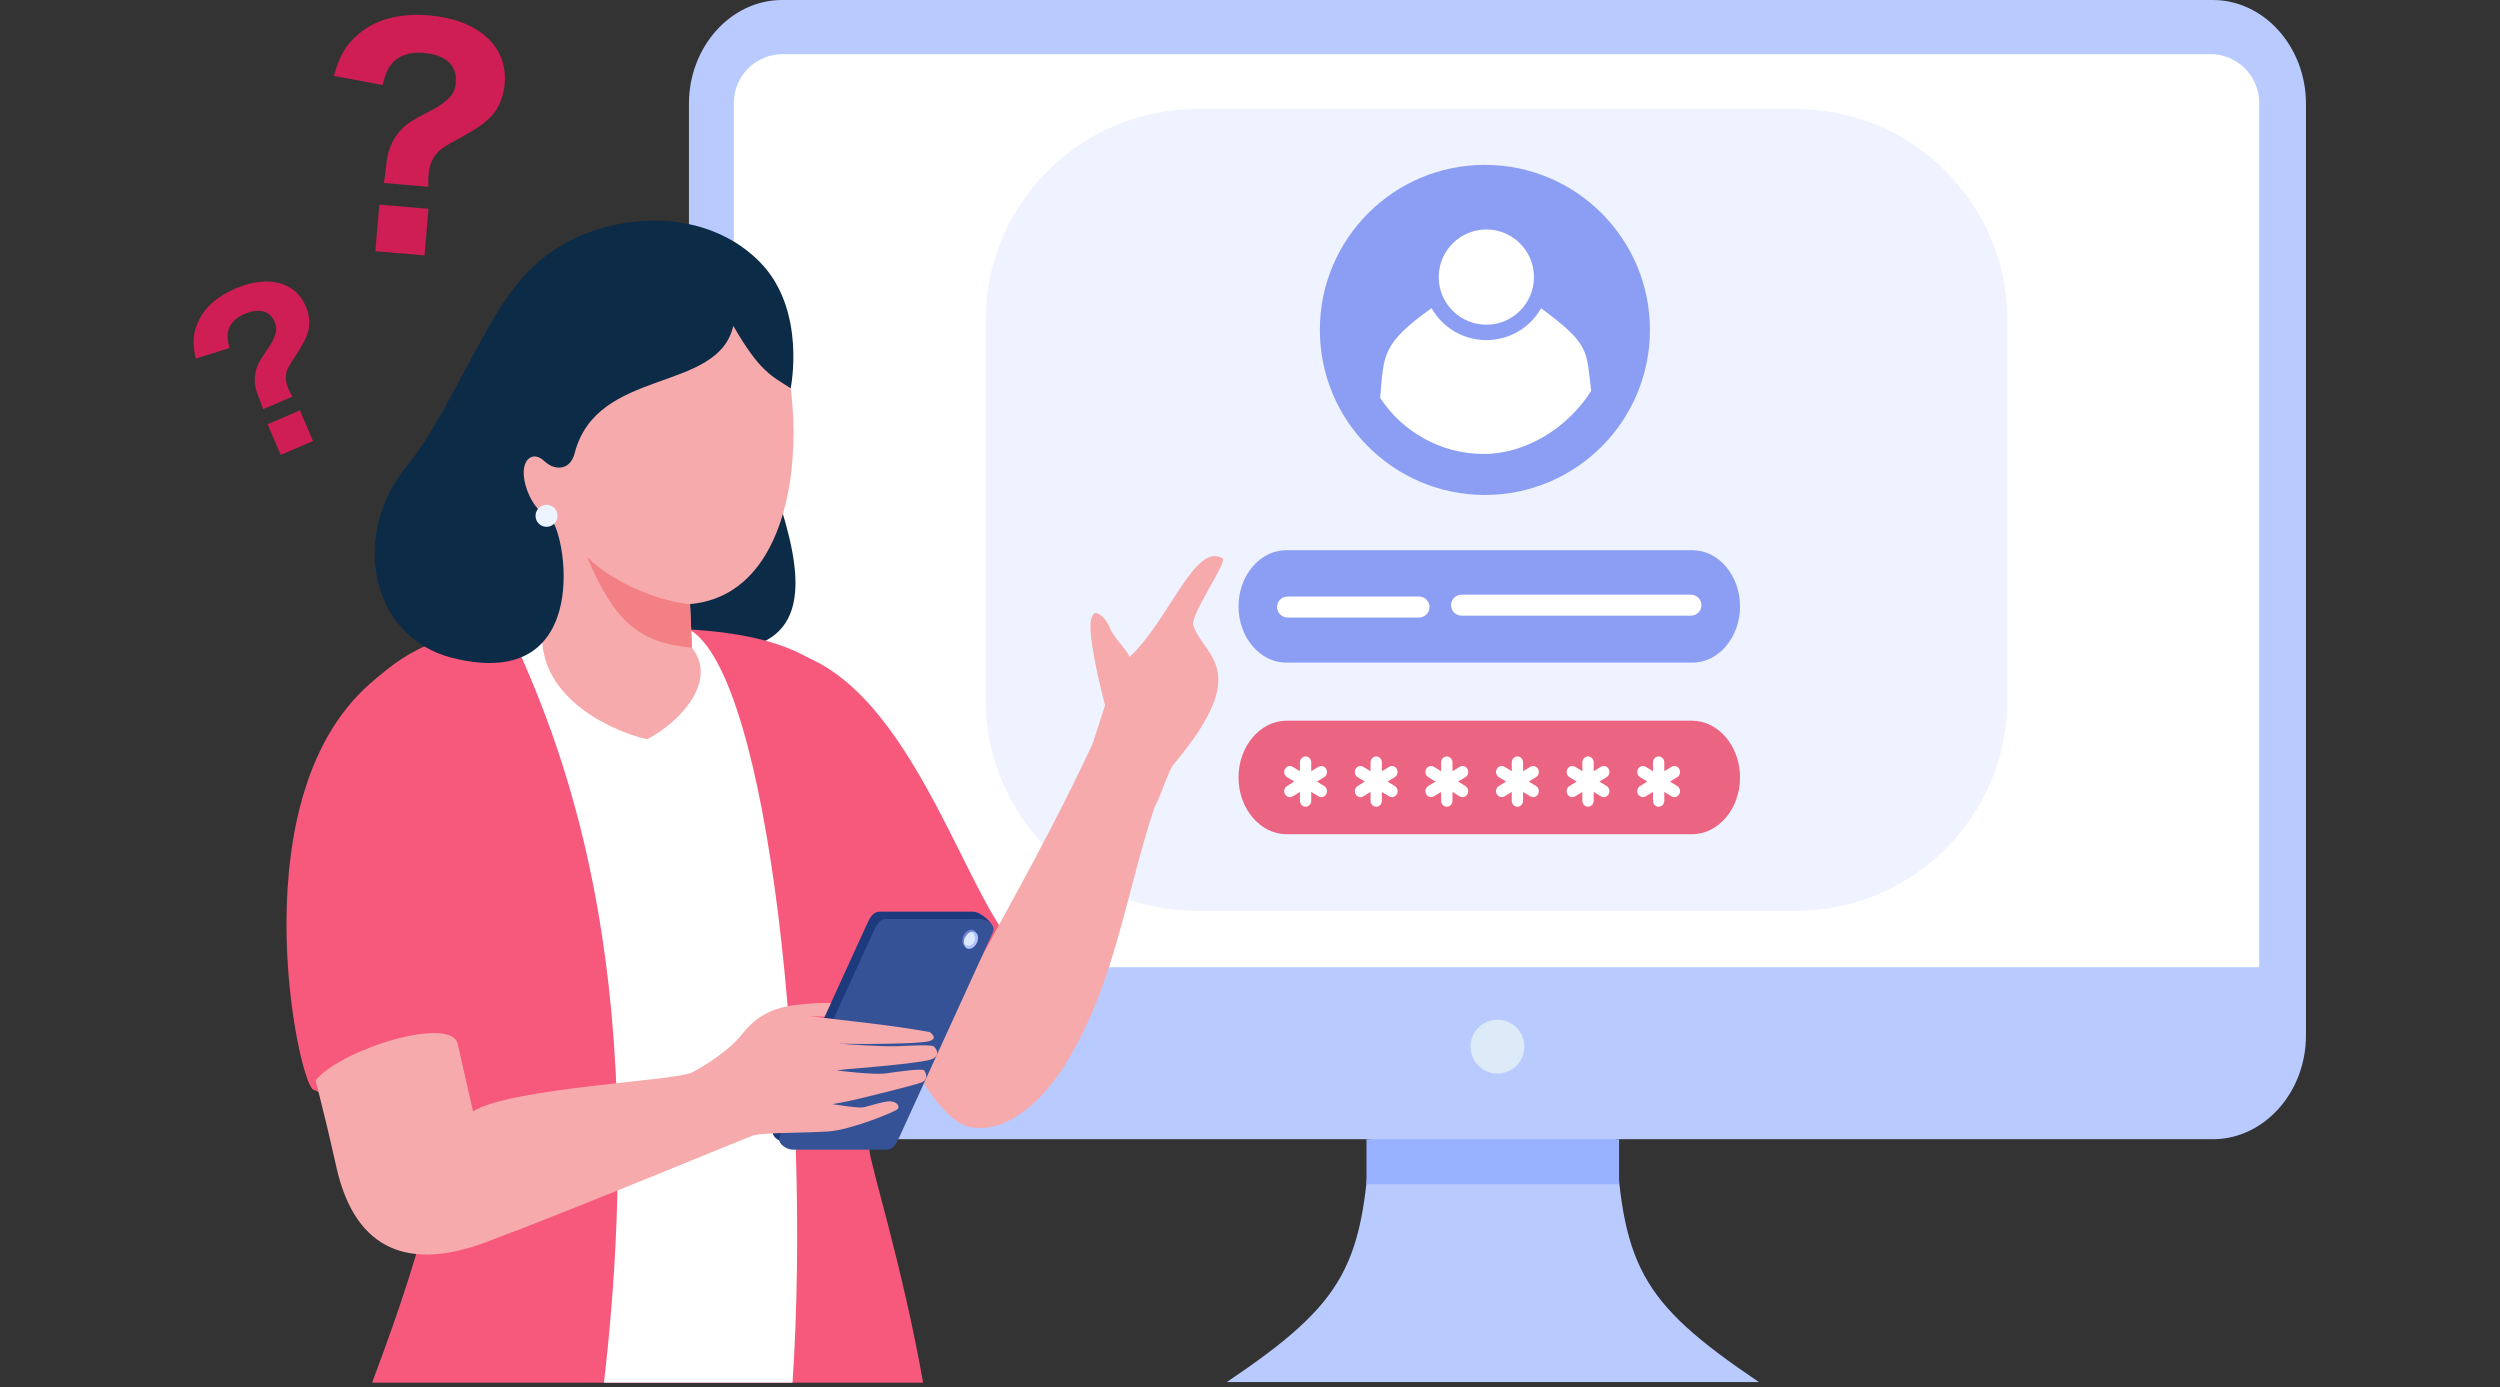 <?xml version="1.0" encoding="utf-8"?>
<svg xmlns="http://www.w3.org/2000/svg" width="155" height="86" viewBox="0 0 155 86" fill="none">
<rect x="0" y="0" width="155" height="86" fill="#333333" stroke="none"/>
<path fill-rule="evenodd" clip-rule="evenodd" d="M84.985 69.636C84.579 78.443 83.505 80.67 76.064 85.688H109.053C101.611 80.67 100.537 78.443 100.131 69.636L92.558 68.921L84.985 69.636Z" fill="#B9CAFF"/>
<path fill-rule="evenodd" clip-rule="evenodd" d="M48.495 0H137.189C140.368 0 142.97 2.896 142.97 6.435V63.377V64.197C142.97 67.736 140.368 70.632 137.189 70.632H48.494C45.315 70.632 42.714 67.736 42.714 64.197V6.435C42.714 2.896 45.315 0 48.495 0Z" fill="#B9CAFF"/>
<path d="M45.569 59.967H140.001C140.04 59.967 140.072 59.932 140.072 59.889V6.383C140.072 4.711 138.717 3.356 137.045 3.356H48.525C46.853 3.356 45.498 4.711 45.498 6.383V59.889C45.498 59.932 45.53 59.967 45.569 59.967Z" fill="white"/>
<path fill-rule="evenodd" clip-rule="evenodd" d="M74.176 6.765H111.395C118.579 6.765 124.457 12.643 124.457 19.827V43.408C124.457 50.592 118.579 56.47 111.395 56.47H74.176C66.992 56.47 61.114 50.592 61.114 43.408V19.827C61.114 12.643 66.992 6.765 74.176 6.765Z" fill="#EFF3FF"/>
<path d="M100.382 70.632H84.723V73.423H100.382V70.632Z" fill="#98B2FF"/>
<path fill-rule="evenodd" clip-rule="evenodd" d="M92.841 63.221C93.763 63.221 94.51 63.968 94.51 64.89C94.51 65.812 93.763 66.559 92.841 66.559C91.919 66.559 91.172 65.812 91.172 64.89C91.172 63.968 91.919 63.221 92.841 63.221Z" fill="#DDEAF8"/>
<path fill-rule="evenodd" clip-rule="evenodd" d="M92.064 10.222C97.715 10.222 102.296 14.803 102.296 20.454C102.296 26.105 97.715 30.687 92.064 30.687C86.412 30.687 81.831 26.105 81.831 20.454C81.831 14.803 86.412 10.222 92.064 10.222Z" fill="#8C9EF3"/>
<path fill-rule="evenodd" clip-rule="evenodd" d="M98.653 24.238C97.223 26.494 94.645 28.145 91.991 28.145C89.336 28.145 86.938 26.767 85.568 24.665C85.81 22.005 85.643 21.325 88.755 19.108C89.427 20.29 90.697 21.087 92.154 21.087C93.61 21.087 94.877 20.292 95.55 19.112C98.611 21.375 98.337 21.723 98.653 24.238" fill="white"/>
<path fill-rule="evenodd" clip-rule="evenodd" d="M92.154 14.227C93.784 14.227 95.106 15.549 95.106 17.18C95.106 18.811 93.784 20.132 92.154 20.132C90.523 20.132 89.201 18.811 89.201 17.18C89.201 15.549 90.523 14.227 92.154 14.227Z" fill="white"/>
<path fill-rule="evenodd" clip-rule="evenodd" d="M79.772 44.683H104.9C106.541 44.683 107.883 46.267 107.883 48.203C107.883 50.138 106.541 51.722 104.9 51.722H79.772C78.131 51.722 76.789 50.138 76.789 48.203C76.789 46.267 78.131 44.683 79.772 44.683Z" fill="#EB6481"/>
<path fill-rule="evenodd" clip-rule="evenodd" d="M79.743 34.113H104.93C106.554 34.113 107.883 35.681 107.883 37.597C107.883 39.514 106.554 41.082 104.93 41.082H79.743C78.118 41.082 76.789 39.514 76.789 37.597C76.789 35.681 78.118 34.113 79.743 34.113Z" fill="#8C9EF3"/>
<path fill-rule="evenodd" clip-rule="evenodd" d="M85.325 46.898C85.518 46.898 85.676 47.065 85.676 47.269V47.816L86.125 47.542C86.292 47.44 86.508 47.502 86.605 47.678C86.701 47.855 86.643 48.083 86.476 48.184L86.027 48.458L86.476 48.732C86.643 48.834 86.701 49.062 86.605 49.238C86.508 49.415 86.292 49.476 86.125 49.374L85.676 49.1V49.648C85.676 49.852 85.518 50.018 85.325 50.018C85.132 50.018 84.974 49.852 84.974 49.648V49.1L84.525 49.374C84.357 49.476 84.141 49.415 84.045 49.238C83.948 49.062 84.006 48.834 84.173 48.732L84.623 48.458L84.173 48.184C84.006 48.083 83.948 47.855 84.045 47.678C84.141 47.502 84.357 47.44 84.525 47.542L84.974 47.816V47.269C84.974 47.065 85.132 46.898 85.325 46.898ZM89.703 46.898C89.896 46.898 90.054 47.065 90.054 47.269V47.816L90.503 47.542C90.67 47.44 90.886 47.502 90.983 47.678C91.079 47.855 91.021 48.083 90.854 48.184L90.405 48.458L90.854 48.732C91.021 48.834 91.079 49.062 90.983 49.238C90.886 49.415 90.67 49.476 90.503 49.374L90.054 49.1V49.648C90.054 49.852 89.896 50.018 89.703 50.018C89.509 50.018 89.351 49.852 89.351 49.648V49.1L88.902 49.374C88.735 49.476 88.519 49.415 88.422 49.238C88.326 49.062 88.384 48.834 88.551 48.732L89 48.458L88.551 48.184C88.384 48.083 88.326 47.855 88.422 47.678H88.422C88.519 47.502 88.735 47.44 88.902 47.542L89.352 47.816V47.269C89.352 47.065 89.509 46.898 89.703 46.898ZM94.08 46.898C94.273 46.898 94.431 47.065 94.431 47.269V47.816L94.881 47.542C95.048 47.44 95.264 47.502 95.36 47.678C95.457 47.855 95.399 48.083 95.232 48.184L94.783 48.458L95.232 48.732C95.399 48.834 95.457 49.062 95.36 49.238C95.264 49.415 95.048 49.476 94.881 49.374L94.431 49.1V49.648C94.431 49.852 94.273 50.018 94.08 50.018C93.887 50.018 93.729 49.852 93.729 49.648V49.1L93.28 49.374C93.113 49.476 92.897 49.415 92.8 49.238C92.704 49.062 92.762 48.834 92.929 48.732L93.378 48.458L92.929 48.184C92.762 48.083 92.704 47.855 92.8 47.678H92.8C92.897 47.502 93.113 47.44 93.28 47.542L93.729 47.816V47.269C93.729 47.065 93.887 46.898 94.08 46.898ZM98.458 46.898C98.651 46.898 98.809 47.065 98.809 47.269V47.816L99.258 47.542C99.426 47.44 99.641 47.502 99.738 47.678C99.835 47.855 99.777 48.083 99.61 48.184L99.16 48.458L99.61 48.732C99.777 48.834 99.835 49.062 99.738 49.238C99.641 49.415 99.426 49.476 99.258 49.374L98.809 49.1V49.648C98.809 49.852 98.651 50.018 98.458 50.018C98.265 50.018 98.107 49.852 98.107 49.648V49.1L97.658 49.374C97.49 49.476 97.275 49.415 97.178 49.238C97.082 49.062 97.139 48.834 97.307 48.732L97.756 48.458L97.307 48.184C97.139 48.083 97.082 47.855 97.178 47.678H97.178C97.275 47.502 97.491 47.44 97.658 47.542L98.107 47.816V47.269C98.107 47.065 98.265 46.898 98.458 46.898ZM102.836 46.898C103.029 46.898 103.187 47.065 103.187 47.269V47.816L103.636 47.542C103.803 47.44 104.019 47.502 104.116 47.678C104.213 47.855 104.155 48.083 103.987 48.184L103.538 48.458L103.987 48.732C104.155 48.834 104.213 49.062 104.116 49.238C104.019 49.415 103.804 49.476 103.636 49.374L103.187 49.1V49.648C103.187 49.852 103.029 50.018 102.836 50.018C102.643 50.018 102.485 49.852 102.485 49.648V49.1L102.036 49.374C101.868 49.476 101.652 49.415 101.556 49.238C101.459 49.062 101.517 48.834 101.684 48.732L102.133 48.458L101.684 48.184C101.517 48.083 101.459 47.855 101.556 47.678H101.556C101.652 47.502 101.868 47.44 102.036 47.542L102.485 47.816V47.269C102.485 47.065 102.643 46.898 102.836 46.898ZM80.947 46.898C81.14 46.898 81.298 47.065 81.298 47.269V47.816L81.747 47.542C81.915 47.44 82.13 47.502 82.227 47.678C82.324 47.855 82.266 48.083 82.099 48.184L81.649 48.458L82.099 48.732C82.266 48.834 82.324 49.062 82.227 49.238C82.13 49.415 81.915 49.476 81.747 49.374L81.298 49.1V49.648C81.298 49.852 81.14 50.018 80.947 50.018C80.754 50.018 80.596 49.852 80.596 49.648V49.1L80.147 49.374C79.979 49.476 79.764 49.415 79.667 49.238C79.57 49.062 79.628 48.834 79.796 48.732L80.245 48.458L79.796 48.184C79.628 48.083 79.57 47.855 79.667 47.678H79.667C79.764 47.502 79.979 47.44 80.147 47.542L80.596 47.816V47.269C80.596 47.065 80.754 46.898 80.947 46.898Z" fill="white"/>
<path fill-rule="evenodd" clip-rule="evenodd" d="M90.615 36.871H104.84C105.198 36.871 105.49 37.164 105.49 37.522V37.522C105.49 37.879 105.198 38.172 104.84 38.172H90.615C90.257 38.172 89.965 37.879 89.965 37.522V37.522C89.965 37.164 90.257 36.871 90.615 36.871Z" fill="white"/>
<path fill-rule="evenodd" clip-rule="evenodd" d="M79.828 36.985H87.98C88.338 36.985 88.63 37.277 88.63 37.635V37.635C88.63 37.993 88.338 38.285 87.98 38.285H79.828C79.47 38.285 79.178 37.992 79.178 37.635V37.635C79.178 37.277 79.47 36.985 79.828 36.985Z" fill="white"/>
<path fill-rule="evenodd" clip-rule="evenodd" d="M55.718 64.335C55.718 64.335 58.247 69.936 60.399 69.903C62.552 69.871 64.295 64.438 64.295 64.438L64.91 60.61L60.536 57.911L55.718 64.335Z" fill="#F7AAAC"/>
<path fill-rule="evenodd" clip-rule="evenodd" d="M48.506 53.006C50.248 56.389 51.593 65.132 56.887 68.031C57.046 67.297 57.528 67.107 57.889 64.338C58.25 61.57 63.614 59.247 63.614 59.247L63.615 59.247C60.167 57.184 56.842 42.222 48.795 40.347C47.782 39.769 45.544 49.056 48.506 53.006Z" fill="#F6597B"/>
<path fill-rule="evenodd" clip-rule="evenodd" d="M68.511 43.73C68.27 42.814 67.362 39.171 67.67 38.328C67.826 37.897 67.961 37.991 68.181 38.102C68.374 38.202 68.682 38.578 68.793 38.885C69.026 39.528 69.946 40.362 70.022 40.734C72.438 38.555 74.099 33.512 75.829 34.634C75.99 35.017 73.797 38.136 73.985 38.754C74.583 40.717 77.773 41.421 72.779 47.374C72.44 47.779 72.059 49.131 71.562 50.1C69.763 55.564 69.15 60.828 66.196 65.748C61.894 72.913 55.468 70.401 59.547 61.864C61.11 58.593 64.223 53.588 67.736 46.132L68.511 43.73Z" fill="#F7AAAC"/>
<path fill-rule="evenodd" clip-rule="evenodd" d="M48.227 30.845C49.537 34.946 50.818 40.203 44.746 40.296C40.816 40.356 39.166 39.726 39.196 38.706C39.226 37.685 39.556 34.565 39.796 34.175C40.036 33.785 41.896 31.685 42.316 31.475C42.736 31.265 48.227 30.845 48.227 30.845Z" fill="#0C2B47"/>
<path fill-rule="evenodd" clip-rule="evenodd" d="M31.085 39.184C26.862 39.184 24.593 40.672 22.037 43.315C21.885 43.471 21.761 43.669 21.659 43.901C22.477 51.45 24.618 52.227 22.389 57.016C26.506 68.006 30.392 66.252 23.069 85.726H57.232C55.969 78.56 53.99 72.308 53.902 71.314C53.271 64.242 56.228 44.263 50.127 40.789C45.328 38.058 36.947 39.184 31.085 39.184" fill="#F6597B"/>
<path fill-rule="evenodd" clip-rule="evenodd" d="M42.691 39.001C47.706 41.713 50.335 67.833 49.137 85.726H37.446C40.502 59.321 34.636 45.793 31.625 39.147C35.892 38.866 37.394 38.551 42.691 39.001Z" fill="white"/>
<path fill-rule="evenodd" clip-rule="evenodd" d="M42.782 37.454L42.903 40.161C44.58 42.317 41.987 44.879 40.132 45.826C39.208 45.684 33.93 44.016 33.623 39.844L33.647 39.577L33.83 33.662C33.576 33.597 33.027 33.587 32.541 32.761C32.012 31.861 31.557 30.115 31.638 29.486C31.783 28.353 31.95 27.614 31.95 27.614H31.951C30.446 24.341 30.012 22.973 33.42 20.963C36.828 18.954 43.877 18.777 43.877 18.777L46.918 18.657C49.866 20.569 51.264 36.694 42.782 37.454" fill="#F7AAAC"/>
<path fill-rule="evenodd" clip-rule="evenodd" d="M36.398 34.532C38.061 38.441 39.537 39.855 42.904 40.161L42.782 37.454C41.499 37.387 38.319 36.44 36.398 34.532Z" fill="#F28085"/>
<path fill-rule="evenodd" clip-rule="evenodd" d="M23.331 42.064C14.637 48.993 18.48 67.1 19.412 67.549C23.73 69.631 26.401 66.549 28.645 65.312C28.803 64.803 29.968 36.777 23.331 42.064Z" fill="#F6597B"/>
<path fill-rule="evenodd" clip-rule="evenodd" d="M49.021 24.071C47.789 23.279 47.096 23.024 45.464 20.203C44.514 24.396 37 22.75 35.626 28.109C35.354 29.17 34.398 29.208 33.742 28.584C33.086 27.961 32.418 28.417 32.472 29.413C32.527 30.409 33.166 31.7 34.079 32.131C35.029 32.58 36.995 43.044 28.047 40.789C22.935 39.501 21.742 33.148 25.197 28.928C26.834 26.929 28.107 24.218 29.272 22.144C30.657 19.678 32.124 16.265 35.94 14.641C39.942 12.938 44.411 13.493 47.118 16.253C50.029 19.221 49.021 24.071 49.021 24.071" fill="#0C2B47"/>
<path fill-rule="evenodd" clip-rule="evenodd" d="M33.886 31.298C34.263 31.298 34.569 31.604 34.569 31.981C34.569 32.358 34.263 32.663 33.886 32.663C33.509 32.663 33.203 32.358 33.203 31.981C33.203 31.604 33.509 31.298 33.886 31.298Z" fill="#ECF4FF"/>
<path fill-rule="evenodd" clip-rule="evenodd" d="M60.339 56.525H54.548C54.099 56.525 53.918 56.933 53.731 57.342L47.94 70.013C47.753 70.422 48.307 70.83 48.756 70.83H54.548C54.997 70.83 55.164 70.415 55.364 70.013L61.523 57.69C61.724 57.288 60.788 56.525 60.339 56.525Z" fill="#1D3A7D"/>
<path fill-rule="evenodd" clip-rule="evenodd" d="M60.749 56.974H54.958C54.509 56.974 54.328 57.382 54.141 57.791L48.35 70.463C48.163 70.871 48.717 71.279 49.166 71.279H54.958C55.407 71.279 55.588 70.871 55.775 70.463L61.566 57.791C61.753 57.382 61.199 56.974 60.749 56.974Z" fill="#355297"/>
<path fill-rule="evenodd" clip-rule="evenodd" d="M42.903 66.495C43.561 66.166 45.222 65.123 45.962 64.172C46.702 63.22 47.636 62.517 49.274 62.318C50.913 62.118 51.512 62.197 51.512 62.197L51.121 63.026L50.204 63.004C52.76 63.324 55.087 63.525 57.645 63.989C57.645 63.989 58.263 64.41 57.54 64.568C56.817 64.725 53.585 64.725 53.585 64.725L52.008 64.712C52.008 64.712 54.649 64.896 55.53 64.87C56.41 64.843 57.715 64.733 57.921 64.896C57.987 65.001 58.364 65.362 57.829 65.645C57.293 65.928 52.494 66.289 52.494 66.289L51.864 66.368C51.864 66.368 54.176 66.657 54.912 66.552C55.648 66.446 57.212 66.223 57.303 66.368C57.395 66.512 57.606 66.933 57.12 67.117C56.633 67.3 54.439 67.826 53.506 68.062C52.573 68.299 51.601 68.457 51.601 68.457C51.601 68.457 53.148 68.703 53.463 68.663C53.779 68.624 54.859 68.236 55.246 68.285C55.634 68.335 55.803 68.594 55.654 68.762C55.505 68.931 52.762 70.049 51.369 70.149C49.977 70.249 47.284 70.207 46.68 70.404C46.199 70.561 35.611 74.974 30.093 77.03C25.537 78.727 22.052 77.708 20.856 72.361C19.858 67.897 19.527 67.03 19.59 66.955C21.25 64.997 27.979 62.962 28.378 64.723L29.328 68.909C31.575 67.446 41.85 67.021 42.903 66.494" fill="#F7AAAC"/>
<path fill-rule="evenodd" clip-rule="evenodd" d="M60.36 57.667C60.556 57.766 60.602 58.073 60.461 58.353C60.321 58.632 60.047 58.779 59.85 58.68C59.654 58.581 59.608 58.274 59.749 57.994C59.889 57.715 60.163 57.568 60.36 57.667Z" fill="#7183D5"/>
<path fill-rule="evenodd" clip-rule="evenodd" d="M60.456 57.789C60.652 57.888 60.698 58.195 60.557 58.475C60.417 58.755 60.143 58.901 59.946 58.802C59.749 58.703 59.704 58.396 59.844 58.116C59.985 57.837 60.259 57.69 60.456 57.789Z" fill="#AEC2FD"/>
<path fill-rule="evenodd" clip-rule="evenodd" d="M59.765 58.493C59.755 58.377 59.78 58.244 59.844 58.116C59.939 57.929 60.093 57.801 60.244 57.767C60.363 57.847 60.444 58 60.444 58.175C60.444 58.433 60.269 58.642 60.052 58.642C59.939 58.642 59.836 58.585 59.765 58.493Z" fill="#DCE9FF"/>
<path d="M23.795 11.345C23.863 10.974 23.866 10.938 23.932 10.369C24.021 9.335 24.316 8.606 24.906 8.01C25.319 7.597 25.451 7.518 26.748 6.839C27.18 6.624 27.581 6.336 27.838 6.07C28.092 5.823 28.225 5.529 28.26 5.119C28.352 4.049 27.635 3.395 26.227 3.275C25.389 3.203 24.666 3.464 24.243 4.003C24 4.323 23.885 4.619 23.722 5.269L20.699 4.705C21.06 3.425 21.437 2.793 22.213 2.123C23.298 1.192 24.787 0.799 26.605 0.954C29.654 1.215 31.488 2.863 31.29 5.18C31.221 5.982 30.946 6.677 30.471 7.193C30.075 7.626 29.521 8.01 28.467 8.584C27.526 9.079 27.239 9.287 26.996 9.608C26.753 9.928 26.611 10.329 26.567 10.846C26.55 11.042 26.55 11.258 26.558 11.582L23.795 11.345ZM26.567 12.947L26.32 15.835L23.271 15.575L23.518 12.687L26.567 12.947Z" fill="#CE1E54"/>
<path d="M16.312 25.369C16.23 25.113 16.22 25.089 16.07 24.709C15.778 24.03 15.719 23.472 15.89 22.899C16.01 22.501 16.067 22.407 16.654 21.544C16.853 21.265 17.008 20.948 17.08 20.695C17.157 20.454 17.142 20.224 17.026 19.955C16.724 19.252 16.054 19.082 15.128 19.479C14.578 19.716 14.211 20.123 14.126 20.604C14.081 20.887 14.108 21.111 14.224 21.575L12.135 22.236C11.932 21.311 11.957 20.786 12.219 20.105C12.588 19.155 13.391 18.408 14.586 17.894C16.59 17.034 18.296 17.452 18.951 18.976C19.177 19.503 19.238 20.032 19.113 20.516C19.009 20.921 18.79 21.348 18.32 22.064C17.895 22.69 17.785 22.918 17.74 23.201C17.695 23.484 17.741 23.784 17.887 24.123C17.942 24.252 18.014 24.388 18.128 24.589L16.312 25.369ZM18.593 25.444L19.408 27.342L17.404 28.203L16.589 26.305L18.593 25.444Z" fill="#CE1E54"/>
</svg>